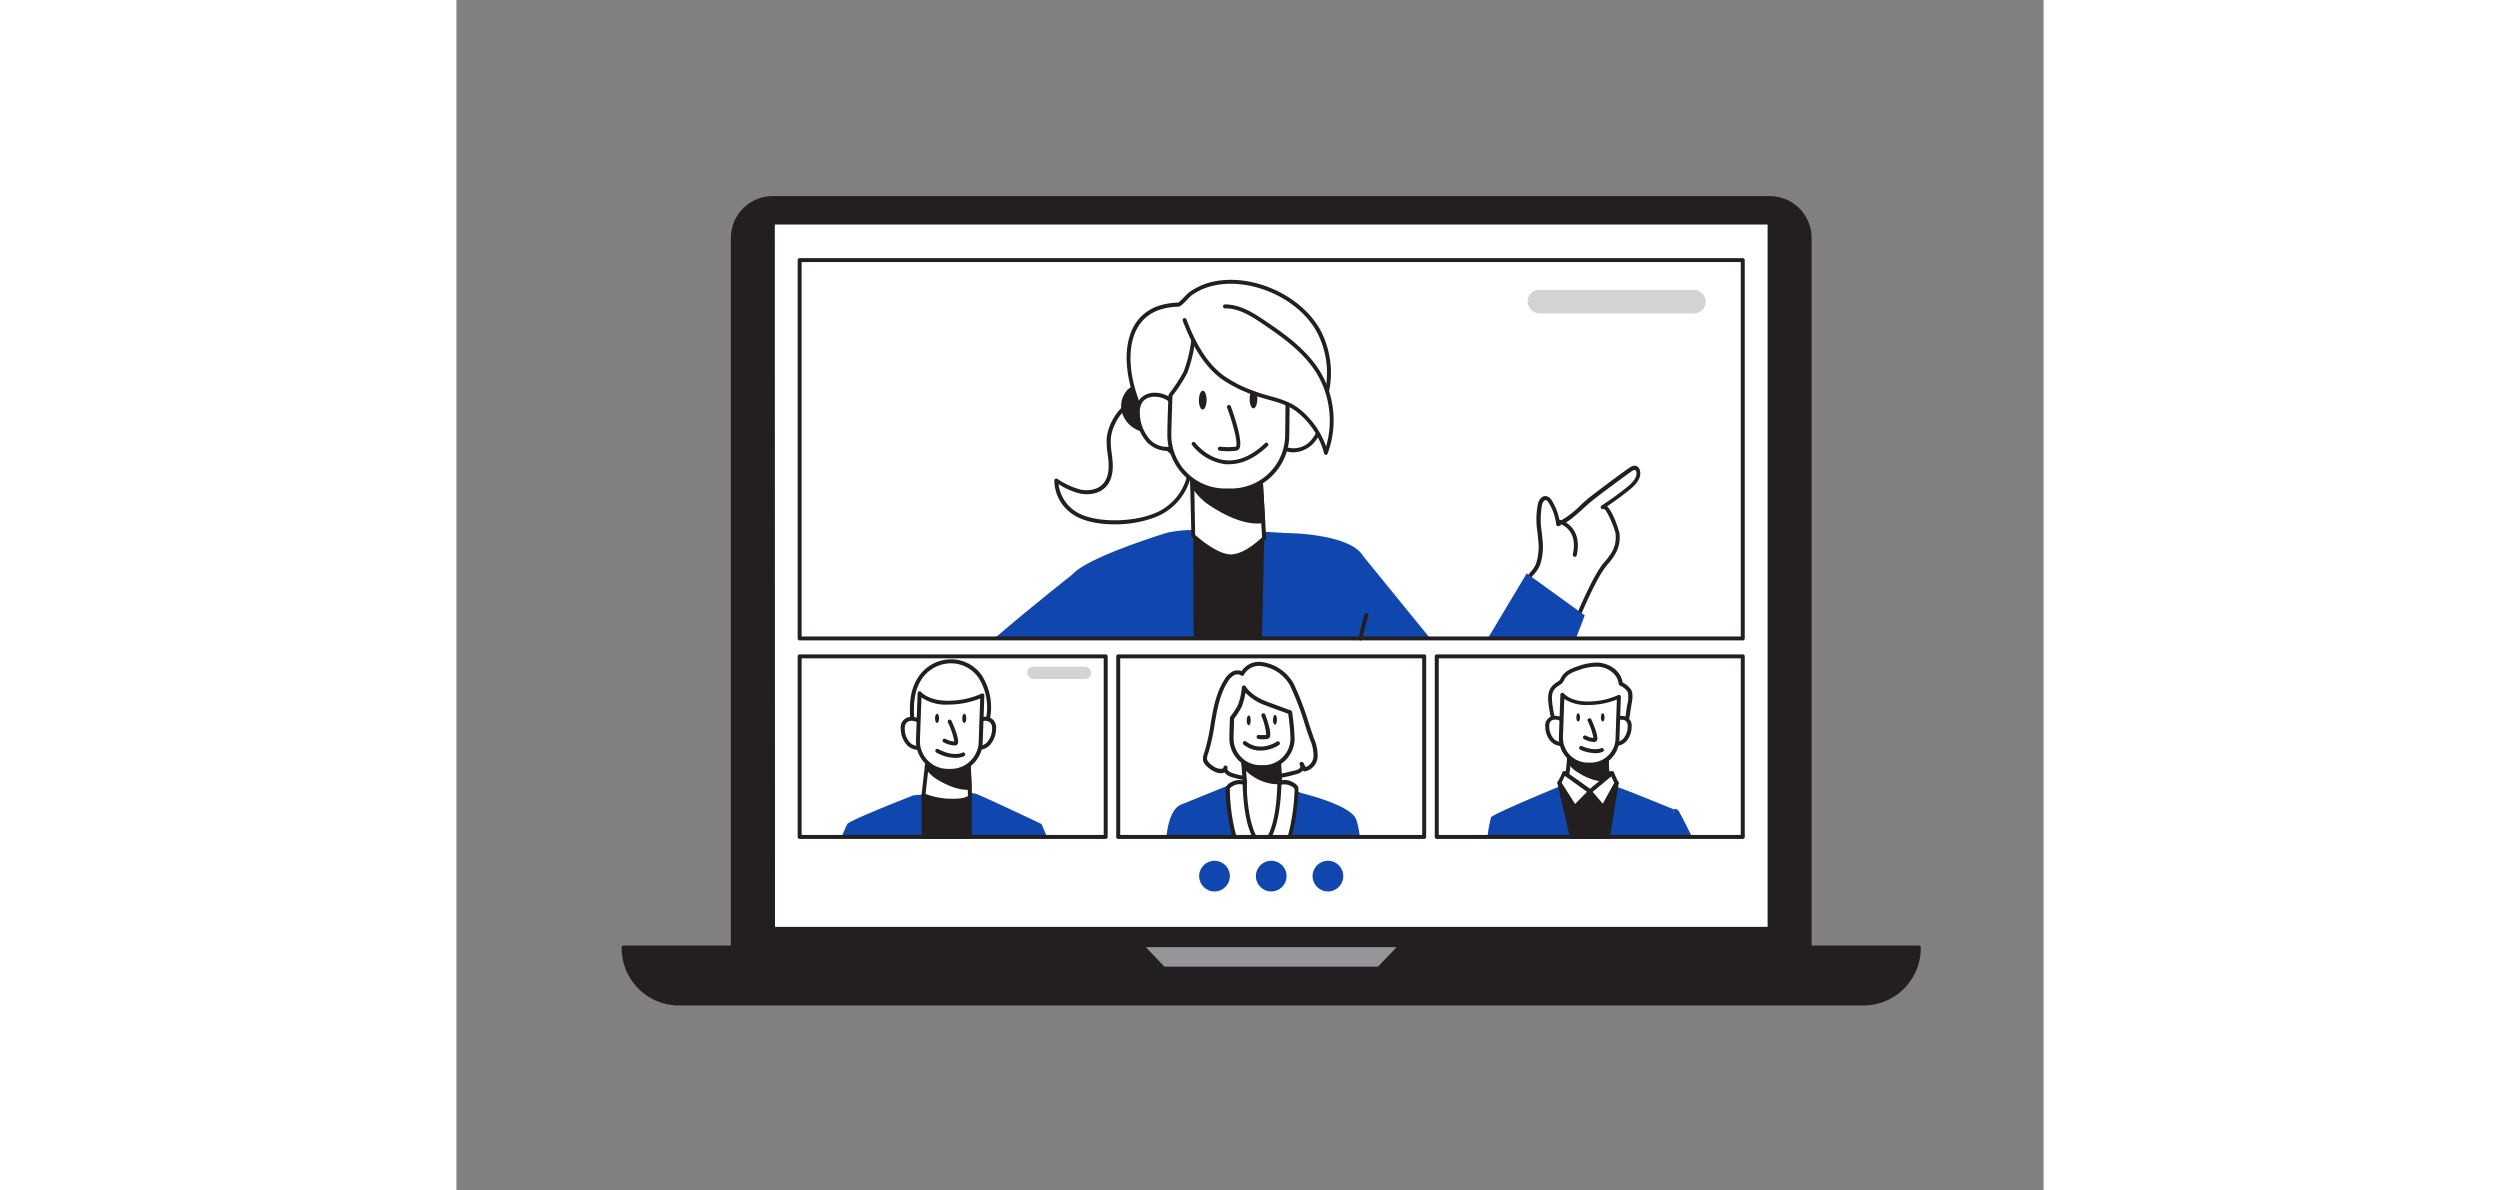 <?xml version="1.0" encoding="UTF-8" standalone="no"?><svg xmlns="http://www.w3.org/2000/svg" class="illustration styles_illustrationTablet__1DWOa" height="459" preserveAspectRatio="xMidYMid meet" viewBox="0 0 400 300" width="964"><rect x="0" y="0" width="400" height="300" fill="#808080" stroke="none"/><g data-name="#567_video_call_flatline" id="_567_video_call_flatline"><path d="M42.09,238.71H368.61a0,0,0,0,1,0,0V239a14,14,0,0,1-14,14H56.09a14,14,0,0,1-14-14v-.26a0,0,0,0,1,0,0Z" fill="#231f20"/><path d="M354.6,253.41H56.09A14.46,14.46,0,0,1,41.64,239v-.26a.45.45,0,0,1,.45-.44H368.6a.45.45,0,0,1,.45.44V239A14.46,14.46,0,0,1,354.6,253.41ZM42.53,239.15a13.57,13.57,0,0,0,13.56,13.38H354.6a13.57,13.57,0,0,0,13.56-13.38Z" fill="#231f20"/><path d="M79.7,49.86H331A10.11,10.11,0,0,1,341.09,60V238.71a0,0,0,0,1,0,0H69.6a0,0,0,0,1,0,0V60A10.11,10.11,0,0,1,79.7,49.86Z" fill="#231f20"/><path d="M341.09,239.15H69.6a.43.43,0,0,1-.44-.44V60A10.56,10.56,0,0,1,79.7,49.42H331A10.56,10.56,0,0,1,341.54,60V238.71A.44.44,0,0,1,341.09,239.15Zm-271-.88H340.65V60A9.68,9.68,0,0,0,331,50.3H79.7A9.68,9.68,0,0,0,70,60Z" fill="#231f20"/><rect fill="#fff" height="178" width="251.21" x="79.74" y="56.09"/><path d="M331,234.59H79.74a.5.5,0,0,1-.5-.5v-178a.5.5,0,0,1,.5-.5H331a.5.5,0,0,1,.5.5v178A.5.5,0,0,1,331,234.59Zm-250.71-1H330.45v-177H80.24Z" fill="#231f20"/><polygon fill="#1047ae" points="99.57 210.93 97.06 210.93 98.44 207.72 99.57 210.93"/><polygon fill="#1047ae" points="148.85 210.93 146.34 210.93 147.47 207.72 147.48 207.74 148.85 210.93"/><path d="M147.48,207.72v0l-.62,3.19H99a10.91,10.91,0,0,1-.52-3.21c.61-1,16.73-7.27,16.73-7.27l.93-.07,1.65-.1c3.28-.21,8.87-.5,11.68-.38a6,6,0,0,1,1.54.2,5.5,5.5,0,0,1,.75.31c3.42,1.45,15.27,7.08,15.75,7.31Z" fill="#1047ae"/><rect fill="#231f20" height="10.54" width="11.65" x="117.73" y="200.38"/><path d="M129.38,211.43H117.73a.5.5,0,0,1-.5-.5V200.38a.5.5,0,0,1,.5-.5h11.65a.51.51,0,0,1,.5.5v10.55A.51.51,0,0,1,129.38,211.43Zm-11.15-1h10.65v-9.55H118.23Z" fill="#231f20"/><path d="M133.37,183.27c.12-.33.23-.68.32-1,1.79-6.59-.85-15.07-8.62-15.6a9.42,9.42,0,0,0-8.68,5c-2.23,3.88-1.61,8.84-1.2,13.12a1.42,1.42,0,0,0,.24.79c.45.52,1.31.18,1.89.17.83,0,1.69.12,2.52.17,1.44.07,2.88.12,4.32.1a41.77,41.77,0,0,0,6.23-.19c.88-.14,1.49-.14,2.07-.85A5.82,5.82,0,0,0,133.37,183.27Z" fill="#fff"/><path d="M127.26,186.49H126c-.6,0-1.21,0-1.81,0-1.28,0-2.67,0-4.36-.1l-1-.08c-.5,0-1-.09-1.51-.09a4,4,0,0,0-.44.05,1.54,1.54,0,0,1-2.19-1.46l-.06-.59c-.41-4.21-.88-9,1.33-12.83a9.89,9.89,0,0,1,9.14-5.22,9.46,9.46,0,0,1,7.29,4,15,15,0,0,1,1.78,12.2,8.3,8.3,0,0,1-.34,1.07,6,6,0,0,1-1,1.8,2.82,2.82,0,0,1-2.06,1l-.31.05A20.44,20.44,0,0,1,127.26,186.49Zm-2.54-1,1.28,0a24.8,24.8,0,0,0,4.31-.19l.32,0a1.88,1.88,0,0,0,1.44-.62,5.55,5.55,0,0,0,.83-1.52h0c.12-.32.22-.66.31-1a14,14,0,0,0-1.64-11.36,8.45,8.45,0,0,0-6.53-3.61,8.87,8.87,0,0,0-8.22,4.72c-2,3.57-1.59,8.17-1.19,12.23l.06.59a1.17,1.17,0,0,0,.12.52c.14.16.47.12.93,0a4.1,4.1,0,0,1,.57-.06c.53,0,1.08.05,1.61.09l.94.08c1.67.08,3,.12,4.3.1Z" fill="#231f20"/><path d="M118.15,184.07c-.41-3.28-5.8-4.27-5.66-.42a5.65,5.65,0,0,0,1.32,3.66,3.34,3.34,0,0,0,3.6,1" fill="#fff"/><path d="M116.38,189a4,4,0,0,1-2.94-1.33,6.17,6.17,0,0,1-1.45-4,2.62,2.62,0,0,1,2.46-3,4,4,0,0,1,4.2,3.34.52.52,0,0,1-.44.56.5.5,0,0,1-.56-.44,3,3,0,0,0-3.12-2.46c-.6.05-1.6.37-1.54,2a5.21,5.21,0,0,0,1.19,3.34,2.86,2.86,0,0,0,3,.85.5.5,0,0,1,.38.92A3.19,3.19,0,0,1,116.38,189Z" fill="#231f20"/><path d="M129.88,184.07c.41-3.28,5.79-4.27,5.66-.42a5.65,5.65,0,0,1-1.32,3.66,3.34,3.34,0,0,1-3.6,1" fill="#fff"/><path d="M131.65,189a3.19,3.19,0,0,1-1.22-.23.49.49,0,0,1-.27-.65.49.49,0,0,1,.65-.27,2.87,2.87,0,0,0,3-.85,5.21,5.21,0,0,0,1.19-3.34c.06-1.6-.94-1.92-1.54-2a3,3,0,0,0-3.12,2.46.5.5,0,0,1-.56.44.51.51,0,0,1-.44-.56,4,4,0,0,1,4.2-3.34,2.62,2.62,0,0,1,2.46,3,6.17,6.17,0,0,1-1.45,4A4,4,0,0,1,131.65,189Z" fill="#231f20"/><path d="M117.73,200.38a17.42,17.42,0,0,0,6.76,1.42c4.27.15,5-1,5-1l-.11-2.29-.23-5.31-.23-5-9.75-.33-.46,4-.15,1.31Z" fill="#fff"/><path d="M125.23,202.31h-.75a17.94,17.94,0,0,1-7-1.47.5.5,0,0,1-.26-.5l1.42-12.5a.51.51,0,0,1,.52-.45l9.75.34a.5.5,0,0,1,.48.48l.57,12.57a.54.54,0,0,1-.08.28C129.77,201.27,128.92,202.31,125.23,202.31Zm-7-2.23a18.33,18.33,0,0,0,6.24,1.22c3.07.11,4.15-.48,4.46-.71l-.53-11.88-8.84-.31Z" fill="#231f20"/><path d="M118.55,193.23a8.56,8.56,0,0,0,3.11,2.92c2.06,1.24,5.15,2.66,7.71,2.35l-.23-5.31a23.78,23.78,0,0,1-5.63-.16,15.92,15.92,0,0,1-4.81-1.11Z" fill="#231f20"/><path d="M128.65,199.05c-2.71,0-5.65-1.51-7.25-2.47a9,9,0,0,1-3.28-3.1.45.45,0,0,1-.07-.3l.15-1.31a.5.5,0,0,1,.7-.4,16.13,16.13,0,0,0,4.67,1.07,22.84,22.84,0,0,0,5.52.15.51.51,0,0,1,.55.48l.23,5.31a.49.49,0,0,1-.44.52A6.66,6.66,0,0,1,128.65,199.05Zm-9.58-5.93a8.22,8.22,0,0,0,2.85,2.61c1.24.74,4.29,2.4,6.93,2.31l-.19-4.3a25.2,25.2,0,0,1-5.21-.21,19.18,19.18,0,0,1-4.33-.89Z" fill="#231f20"/><path d="M132.55,175.23l-.41,11.83a6.87,6.87,0,0,1-.2,1.51,7.49,7.49,0,0,1-7.53,5.71l-.87,0a7.47,7.47,0,0,1-7-5.61,7.79,7.79,0,0,1-.23-2.12l.41-11.83s1.85,2.43,7.15,2.38A20.35,20.35,0,0,0,132.55,175.23Z" fill="#fff"/><path d="M124.67,194.78h-.28l-.87,0a8,8,0,0,1-7.7-8.24l.41-11.84a.52.52,0,0,1,.35-.46.51.51,0,0,1,.55.18s1.85,2.21,6.74,2.18a20.29,20.29,0,0,0,8.45-1.77.5.5,0,0,1,.5,0,.51.51,0,0,1,.23.45l-.41,11.83a8.66,8.66,0,0,1-.21,1.6A8,8,0,0,1,124.67,194.78Zm-7.47-19-.38,10.75a6.77,6.77,0,0,0,.22,2,7,7,0,0,0,6.51,5.24l.88,0a7,7,0,0,0,7-5.33,6.64,6.64,0,0,0,.19-1.4l.38-11a22,22,0,0,1-8.14,1.54A10.9,10.9,0,0,1,117.2,175.78Z" fill="#231f20"/><path d="M124.31,181.86s2.46,5.42,1.37,5.52a6.11,6.11,0,0,1-2.63-.71" fill="#fff"/><path d="M125.49,187.89a6.72,6.72,0,0,1-2.67-.78.5.5,0,1,1,.47-.88,5.92,5.92,0,0,0,2.18.66,17.53,17.53,0,0,0-1.61-4.82.5.5,0,0,1,.25-.66.49.49,0,0,1,.66.25c.81,1.78,2.09,4.92,1.55,5.84a.75.75,0,0,1-.59.38Z" fill="#231f20"/><path d="M125.67,191a9.84,9.84,0,0,1-4.74-1.35.5.5,0,0,1,.49-.87c3.69,2,6,1,6.08.9a.5.5,0,0,1,.67.23.51.51,0,0,1-.22.67A5.47,5.47,0,0,1,125.67,191Z" fill="#231f20"/><ellipse cx="121.13" cy="181.04" fill="#231f20" rx="0.51" ry="1.16"/><ellipse cx="127.99" cy="181.04" fill="#231f20" rx="0.51" ry="1.16"/><path d="M306.85,204a.21.21,0,0,1,0,.06l-1.32,6.91H259.85a32.35,32.35,0,0,1,.91-5c.55-.88,16.9-7.62,16.9-7.62l.52,0,.36,0,1-.07s0,0,.06,0c.33,0,.68,0,1.07-.07.85,0,1.82-.1,2.84-.14,1.39-.07,2.86-.12,4.17-.14.93,0,1.77,0,2.45,0l.65,0h0l.29,0a2.93,2.93,0,0,1,.73.12l.14.05.25.1C295,199.13,306.85,204,306.85,204Z" fill="#1047ae"/><polygon fill="#231f20" points="279.18 194.88 291.29 194.92 291.08 199.54 282.52 199.54 278.37 197.55 279.18 194.88"/><path d="M291.08,200h-8.56a.41.41,0,0,1-.21,0l-4.16-2a.51.51,0,0,1-.26-.6l.81-2.67a.49.49,0,0,1,.48-.36h0l12.11,0a.51.51,0,0,1,.36.15.52.52,0,0,1,.14.37l-.21,4.63A.51.51,0,0,1,291.08,200Zm-8.44-1h8l.17-3.62-11.22,0-.58,1.91Z" fill="#231f20"/><path d="M294.44,183.13a19.8,19.8,0,0,0,1.07-4.88c.19-1.15.68-3,.16-4.13a5.58,5.58,0,0,0-2.21-1.83c-.34-2.88-3-4.64-5.76-4.79a13.53,13.53,0,0,0-4.82.85c-1.53.5-3.17,1.15-4,2.54a5,5,0,0,1-.53.89,4.22,4.22,0,0,1-.94.67c-2.14,1.4-1.91,3.31-1.64,5.5s1.09,4.64,1.32,6.93c2.69.16,5.41.39,8.13.35C287.41,185.2,293.29,185.67,294.44,183.13Z" fill="#fff"/><path d="M287.46,185.75h-2.21c-2.22,0-4.46-.11-6.63-.25l-1.53-.1a.52.52,0,0,1-.47-.45,27.53,27.53,0,0,0-.66-3.55,34,34,0,0,1-.65-3.37c-.27-2.16-.55-4.41,1.86-6l.25-.15a2.81,2.81,0,0,0,.59-.43,3.44,3.44,0,0,0,.31-.51c.05-.1.1-.2.16-.3.87-1.51,2.55-2.22,4.24-2.76a13.69,13.69,0,0,1,5-.88c2.73.15,5.69,1.9,6.2,5a5.57,5.57,0,0,1,2.2,1.94c.5,1.07.22,2.58,0,3.79,0,.22-.08.43-.11.63s-.09.58-.14.88a15.85,15.85,0,0,1-1,4.13h0C293.91,185.51,290.24,185.75,287.46,185.75Zm-2-1h.8c2.39,0,6.82.09,7.68-1.82h0a14.65,14.65,0,0,0,.9-3.85c.05-.31.09-.61.14-.9s.07-.42.11-.65a6.33,6.33,0,0,0,.09-3.19,5,5,0,0,0-2-1.6.52.52,0,0,1-.26-.38c-.32-2.68-2.9-4.22-5.29-4.35a12.78,12.78,0,0,0-4.64.83c-1.5.48-3,1.09-3.69,2.31,0,.09-.09.17-.13.26a3,3,0,0,1-.46.71,3.07,3.07,0,0,1-.81.62l-.22.14c-1.89,1.23-1.68,2.9-1.42,5a32.93,32.93,0,0,0,.64,3.26c.24,1.07.49,2.16.63,3.26l1.12.07c2.15.14,4.37.28,6.55.25Z" fill="#231f20"/><path d="M280,183.53c-.37-3-5.22-3.85-5.1-.38a5.1,5.1,0,0,0,1.19,3.3,3,3,0,0,0,3.24.87" fill="#fff"/><path d="M278.42,188a3.67,3.67,0,0,1-2.68-1.22,5.59,5.59,0,0,1-1.32-3.61,2.4,2.4,0,0,1,2.26-2.75,3.63,3.63,0,0,1,3.83,3,.49.49,0,0,1-.43.56.5.5,0,0,1-.56-.43,2.64,2.64,0,0,0-2.76-2.18c-.52,0-1.39.32-1.34,1.72a4.68,4.68,0,0,0,1.05,3,2.54,2.54,0,0,0,2.69.75.5.5,0,0,1,.38.93A3,3,0,0,1,278.42,188Z" fill="#231f20"/><path d="M290.58,183.53c.37-3,5.22-3.85,5.1-.38a5.1,5.1,0,0,1-1.19,3.3,3,3,0,0,1-3.24.87" fill="#fff"/><path d="M292.18,188a3,3,0,0,1-1.12-.21.5.5,0,0,1,.38-.93,2.54,2.54,0,0,0,2.69-.75,4.68,4.68,0,0,0,1.05-3c.05-1.4-.82-1.68-1.34-1.72a2.64,2.64,0,0,0-2.76,2.18.5.5,0,0,1-.56.43.49.49,0,0,1-.43-.56,3.63,3.63,0,0,1,3.83-3,2.4,2.4,0,0,1,2.26,2.75,5.54,5.54,0,0,1-1.32,3.61A3.67,3.67,0,0,1,292.18,188Z" fill="#231f20"/><path d="M279.64,198.22a15.77,15.77,0,0,0,6.09,1.28c3.84.13,4.49-.91,4.49-.91l-.09-2.06-.21-4.79-.21-4.47-8.78-.31-.42,3.64-.13,1.18Z" fill="#fff"/><path d="M286.38,200h-.67a16.09,16.09,0,0,1-6.3-1.34.48.48,0,0,1-.26-.5l1.28-11.26a.55.55,0,0,1,.52-.44l8.78.31a.49.49,0,0,1,.48.47l.51,11.32a.59.59,0,0,1-.07.29C290.52,199.05,289.75,200,286.38,200Zm-6.2-2.1a16.44,16.44,0,0,0,5.57,1.09c2.68.09,3.67-.41,4-.62l-.47-10.63-7.87-.27Z" fill="#231f20"/><path d="M280.38,191.78a7.87,7.87,0,0,0,2.8,2.63c1.85,1.11,4.64,2.39,6.95,2.12l-.21-4.79a21.68,21.68,0,0,1-5.07-.14,14.45,14.45,0,0,1-4.34-1Z" fill="#231f20"/><path d="M289.48,197.06a14.14,14.14,0,0,1-6.56-2.22,8.18,8.18,0,0,1-3-2.81.48.48,0,0,1-.07-.31l.13-1.18a.51.51,0,0,1,.25-.38.53.53,0,0,1,.46,0,13.84,13.84,0,0,0,4.19,1,20.66,20.66,0,0,0,4.95.14.51.51,0,0,1,.38.12.5.5,0,0,1,.18.36l.21,4.78a.5.5,0,0,1-.44.52A5.63,5.63,0,0,1,289.48,197.06Zm-8.58-5.39a7.32,7.32,0,0,0,2.54,2.31c1.11.67,3.81,2.12,6.17,2.08l-.17-3.78a23.12,23.12,0,0,1-4.65-.19,17.4,17.4,0,0,1-3.86-.78Z" fill="#231f20"/><path d="M293,175.56l-.37,10.66a6.56,6.56,0,0,1-.18,1.35,6.75,6.75,0,0,1-6.78,5.15l-.79,0a6.75,6.75,0,0,1-6.5-7l.37-10.65s1.67,2.19,6.44,2.14A18.42,18.42,0,0,0,293,175.56Z" fill="#fff"/><path d="M285.89,193.22h-.25l-.79,0a7.23,7.23,0,0,1-7-7.48l.37-10.66a.5.5,0,0,1,.9-.29s1.58,2,5.9,2h.13a18.3,18.3,0,0,0,7.59-1.59.5.5,0,0,1,.5,0,.51.51,0,0,1,.23.45l-.37,10.66a7.18,7.18,0,0,1-7.23,7Zm-6.68-17.07-.34,9.59a6.42,6.42,0,0,0,.19,1.76,6.28,6.28,0,0,0,5.83,4.69l.79,0a6.22,6.22,0,0,0,6.27-4.76,6,6,0,0,0,.17-1.26l.34-9.86a19.85,19.85,0,0,1-7.28,1.37A10.27,10.27,0,0,1,279.21,176.15Z" fill="#231f20"/><path d="M285.57,181.54s2.21,4.88,1.23,5a5.57,5.57,0,0,1-2.36-.64" fill="#fff"/><path d="M286.63,187a6.38,6.38,0,0,1-2.43-.7.5.5,0,0,1,.47-.89,5.26,5.26,0,0,0,1.89.59,16.75,16.75,0,0,0-1.44-4.27.49.49,0,0,1,.24-.66.51.51,0,0,1,.67.25c.73,1.62,1.89,4.46,1.39,5.31a.72.72,0,0,1-.57.36Z" fill="#231f20"/><path d="M287,189.82a9.66,9.66,0,0,1-3.74-.86.5.5,0,0,1-.26-.66.48.48,0,0,1,.65-.26c3.13,1.34,4.8.54,4.81.53a.5.5,0,0,1,.67.22.49.49,0,0,1-.21.67A4.37,4.37,0,0,1,287,189.82Z" fill="#231f20"/><ellipse cx="282.71" cy="180.8" fill="#231f20" rx="0.46" ry="1.04"/><ellipse cx="288.89" cy="180.8" fill="#231f20" rx="0.46" ry="1.04"/><path d="M292.4,197.29l-.13.81-2,12.83h-9.13l-2.91-12.69-.22-1,.45.13,1.28.37,1,.28,5,1.42s0,0,0,0h0l4.46-1.48.64-.21h0l.31-.11Z" fill="#231f20"/><path d="M290.22,211.43h-9.13a.49.49,0,0,1-.49-.39l-3.13-13.64a.51.51,0,0,1,.14-.47.49.49,0,0,1,.49-.12l7.62,2.17,5-1.65.07,0,1.5-.5a.51.51,0,0,1,.65.56l-.14.81L290.71,211A.5.5,0,0,1,290.22,211.43Zm-8.74-1h8.31l2-12.41-.76.26-.09,0-5,1.67a.44.44,0,0,1-.32,0h0l-6.92-2Z" fill="#231f20"/><path d="M291.29,194.92c-.17,0-5.61,4.58-5.61,4.58l3.36,3.92,3.37-6.14Z" fill="#fff"/><path d="M289,203.92a.49.49,0,0,1-.37-.18l-3.37-3.92a.48.48,0,0,1-.12-.36.52.52,0,0,1,.18-.35c5.58-4.69,5.7-4.69,5.93-4.69a.49.49,0,0,1,.45.29l1.12,2.36a.53.53,0,0,1,0,.46l-3.37,6.13a.52.52,0,0,1-.38.26Zm-2.65-4.37,2.56,3,2.9-5.27-.76-1.6C290.17,196.4,288,198.21,286.39,199.55Z" fill="#231f20"/><path d="M279.18,194.88c.18,0,6.55,4.62,6.55,4.62l-3.89,3.92L278,197.28Z" fill="#fff"/><path d="M281.84,203.92h0a.54.54,0,0,1-.37-.23l-3.89-6.14a.5.5,0,0,1,0-.49l1.22-2.41a.52.52,0,0,1,.45-.27c.2,0,.34,0,6.85,4.71a.51.51,0,0,1,.06.76l-3.89,3.92A.49.49,0,0,1,281.84,203.92Zm-3.31-6.66,3.4,5.36,3-3.06c-1.94-1.4-4.58-3.29-5.59-4Z" fill="#231f20"/><path d="M311.4,210.93H305c1-3.55,1.76-6.47,1.88-6.91a.21.21,0,0,0,0-.06s.57-.48,1.31.67C308.35,204.93,309.68,207.39,311.4,210.93Z" fill="#1047ae"/><path d="M227.69,210.93H178.92c.46-4,1.56-7.56,4.12-8.31,0,0,10.4-4.23,12.32-5h0l.15-.05a13.07,13.07,0,0,1,3.12-.15h0c3.36.05,8.19.38,8.71.42h0l.17.06c.53.17,2.18.71,4.12,1.45.46.16.93.35,1.42.55,0,0,2.73.65,5.77,1.72s6.38,2.56,7.57,4.22C226.92,206.48,227.34,208.34,227.69,210.93Z" fill="#1047ae"/><path d="M190.27,193.43a3.8,3.8,0,0,1-1.59-1.84,3.56,3.56,0,0,1,.29-1.75c2-6,1.6-12.85,5-18.2a5.06,5.06,0,0,1,1.72-1.81,2.24,2.24,0,0,1,2.38,0c3-5.09,10.37-1.46,12.46,2.64,2.21,4.34,3.51,9.32,5.15,13.9a9.93,9.93,0,0,1,.86,4.39,3.4,3.4,0,0,1-2.73,3.15l-.79-1.38a1.08,1.08,0,0,1-.13,1.47,3.23,3.23,0,0,1-1.48.67c-5.29,1.34-11,2.4-16.12.58-.79-.28-1.72-1-1.4-1.76C193.4,194.92,191.62,194.38,190.27,193.43Z" fill="#fff"/><path d="M201.33,196.75a18.56,18.56,0,0,1-6.23-1,3.3,3.3,0,0,1-1.54-1.09l-.27.12c-1.25.41-2.85-.61-3.31-.93h0c-.38-.27-1.63-1.21-1.81-2.17a3.75,3.75,0,0,1,.29-1.93,48.39,48.39,0,0,0,1.6-7.2c.65-3.85,1.33-7.83,3.46-11.2a5.62,5.62,0,0,1,1.89-2,2.86,2.86,0,0,1,2.47-.21,5.29,5.29,0,0,1,4.71-2.33,10.83,10.83,0,0,1,8.38,5.42,69.88,69.88,0,0,1,3.78,9.8c.46,1.41.91,2.8,1.4,4.16a10.42,10.42,0,0,1,.89,4.62,4,4,0,0,1-3.2,3.61.5.5,0,0,1-.47-.22l-.14.15a3.58,3.58,0,0,1-1.71.81A42.09,42.09,0,0,1,201.33,196.75Zm-7-3a.37.37,0,0,0,0,.23,2,2,0,0,0,1.09.8c4.94,1.75,10.53.75,15.83-.59a2.6,2.6,0,0,0,1.23-.54.76.76,0,0,0,.22-.5.13.13,0,0,0,0-.06l-.16-.29a.51.51,0,0,1,.13-.66.5.5,0,0,1,.67,0,1.09,1.09,0,0,1,.33.53l.38.65a3.08,3.08,0,0,0,1.95-2.63,9.62,9.62,0,0,0-.83-4.16c-.49-1.37-1-2.77-1.41-4.18a68.43,68.43,0,0,0-3.72-9.66,9.68,9.68,0,0,0-7.49-4.86,4.31,4.31,0,0,0-4.07,2.24.45.45,0,0,1-.34.24.51.51,0,0,1-.41-.09,1.73,1.73,0,0,0-1.82,0,4.64,4.64,0,0,0-1.53,1.63c-2,3.2-2.65,6.9-3.31,10.82a48.36,48.36,0,0,1-1.62,7.28,3.21,3.21,0,0,0-.27,1.49,3.44,3.44,0,0,0,1.38,1.51h0a3.29,3.29,0,0,0,2.39.8.61.61,0,0,0,.39-.39,1,1,0,0,1,0-.1.51.51,0,0,1,.66-.29.53.53,0,0,1,.31.65Z" fill="#231f20"/><path d="M207,210.93h-6.87c-1.93-4.07-1.5-12.4-1.43-13.48a.75.75,0,0,0,0-.11l-.1-1.29-.26-3.56,0-.52.06-.75.32-3.93,8.26.08.29,4.82v.3l.19,3.1.1,1.69v.06l0,.59.09,1.64S209.92,207,207,210.93Z" fill="#fff"/><path d="M207,211.44h-6.87a.52.52,0,0,1-.47-.29c-2-4.23-1.53-12.77-1.47-13.73l-.36-4.89.09-1.35.32-3.94a.51.51,0,0,1,.52-.47l8.27.09a.51.51,0,0,1,.51.48l.29,4.82v.11l.41,7.21c.23.78,2.16,7.82-.83,11.76A.51.51,0,0,1,207,211.44Zm-6.54-1h6.28c2.56-3.72.52-10.62.5-10.7a.25.25,0,0,1,0-.12l-.42-7.29s0-.1,0-.11l-.25-4.31-7.31-.07-.37,4.72.37,4.77a1.36,1.36,0,0,1,0,.24C199.11,198.4,198.68,206.32,200.41,210.41Z" fill="#231f20"/><path d="M198.29,192.49a7.74,7.74,0,0,0,2.69,2.76c1.76,1.15,4.26,2.17,6.42,1.82l-.14-4.88a17.72,17.72,0,0,1-4.77,0,12.28,12.28,0,0,1-4.1-1Z" fill="#231f20"/><path d="M206.48,197.64a11.49,11.49,0,0,1-5.77-2,8.16,8.16,0,0,1-2.86-2.95.49.49,0,0,1,0-.27l.09-1.27a.54.54,0,0,1,.25-.4.52.52,0,0,1,.47,0,11.76,11.76,0,0,0,3.94.91,17.06,17.06,0,0,0,4.63,0,.5.5,0,0,1,.39.11.47.47,0,0,1,.18.37l.15,4.87a.5.5,0,0,1-.42.51A5.62,5.62,0,0,1,206.48,197.64Zm-7.68-5.26a7.24,7.24,0,0,0,2.45,2.45,9.69,9.69,0,0,0,5.64,1.8l-.12-3.87a18.94,18.94,0,0,1-4.34-.09,15,15,0,0,1-3.6-.72Z" fill="#231f20"/><path d="M202.5,193.35h.85a7.25,7.25,0,0,0,7.34-7.18,56.85,56.85,0,0,0-.63-6.67s-3.35-1.2-6-2.19c-4.42-1.67-5.61-4.06-5.61-4.06a17.94,17.94,0,0,1-1,4.64,20.52,20.52,0,0,1-2,3s-.13,3.58-.15,5.08A7.27,7.27,0,0,0,202.5,193.35Z" fill="#fff"/><path d="M203.43,193.88h-.94A7.79,7.79,0,0,1,194.8,186c0-1.5.14-5.09.14-5.09a.64.64,0,0,1,.11-.3,19.12,19.12,0,0,0,1.91-2.92,17.49,17.49,0,0,0,1-4.47.53.53,0,0,1,.42-.47.52.52,0,0,1,.56.28s1.19,2.24,5.33,3.8c2.63,1,6,2.2,6,2.2a.51.51,0,0,1,.34.41,57.8,57.8,0,0,1,.64,6.74A7.8,7.8,0,0,1,203.43,193.88ZM196,181.11c0,.72-.13,3.6-.14,4.9a6.75,6.75,0,0,0,6.67,6.83h.93a6.76,6.76,0,0,0,6.74-6.68,52.7,52.7,0,0,0-.58-6.27c-.87-.32-3.53-1.28-5.7-2.1a12.94,12.94,0,0,1-5.07-3.21,16.91,16.91,0,0,1-.92,3.52A19.39,19.39,0,0,1,196,181.11Z" fill="#231f20"/><path d="M203.39,186.32a8.77,8.77,0,0,1-1.27-.08.51.51,0,0,1-.44-.58.52.52,0,0,1,.58-.44,9.6,9.6,0,0,0,1.83,0,15.47,15.47,0,0,0-1.2-4.76.52.52,0,0,1,.31-.67.52.52,0,0,1,.66.31c.52,1.41,1.68,4.78,1.08,5.75a.77.77,0,0,1-.59.38A8,8,0,0,1,203.39,186.32Z" fill="#231f20"/><ellipse cx="199.68" cy="181.56" fill="#231f20" rx="1.23" ry="0.5" transform="translate(15.93 379.23) rotate(-89.37)"/><ellipse cx="206.3" cy="181.41" fill="#231f20" rx="1.23" ry="0.5" transform="translate(22.63 385.69) rotate(-89.37)"/><path d="M211.71,199.38A50.85,50.85,0,0,1,210,210.93h-5.1c1.08-2,2.27-5.88,2.49-13.06,0-.17,0-.35,0-.53a.58.58,0,0,1,.17-.06c1.57-.69,3.9.52,4.12,1.36A3.25,3.25,0,0,1,211.71,199.38Z" fill="#fff"/><path d="M210,211.44h-5.1a.51.51,0,0,1-.44-.25.5.5,0,0,1,0-.5c1-1.87,2.2-5.61,2.43-12.83,0-.18,0-.35,0-.52a.51.51,0,0,1,.25-.44.85.85,0,0,1,.26-.11,4.1,4.1,0,0,1,3.27.27c.39.19,1.33.71,1.52,1.44a4.38,4.38,0,0,1,0,.89,51.48,51.48,0,0,1-1.76,11.69A.51.51,0,0,1,210,211.44Zm-4.27-1h3.88a50.87,50.87,0,0,0,1.61-11h0a3.38,3.38,0,0,0,0-.61,2.06,2.06,0,0,0-1-.76,3.23,3.23,0,0,0-2.31-.29,1.48,1.48,0,0,0,0,.21C207.68,204.46,206.66,208.26,205.71,210.41Z" fill="#231f20"/><path d="M201.18,210.93h-5.09a46.93,46.93,0,0,1-1.71-12.29,2,2,0,0,1,1-1h0a3.61,3.61,0,0,1,3.28-.31v.11C198.86,204.9,200.09,208.86,201.18,210.93Z" fill="#fff"/><path d="M201.18,211.44h-5.09a.53.53,0,0,1-.5-.36c-1.42-4.72-1.93-11.74-1.7-12.58a2.49,2.49,0,0,1,1.21-1.28h0l0,0a4.13,4.13,0,0,1,3.76-.31.51.51,0,0,1,.28.45v.11c.2,7.47,1.45,11.32,2.46,13.24a.52.52,0,0,1-.46.75Zm-4.71-1h3.89c-1-2.18-2-6-2.21-12.72a3.34,3.34,0,0,0-2.51.41l0,0c-.53.31-.7.57-.72.64A47.56,47.56,0,0,0,196.47,210.41Z" fill="#231f20"/><path d="M202.67,189.17a6.85,6.85,0,0,1-4.27-1.48.51.51,0,1,1,.62-.82c3.63,2.78,7.5.19,7.66.08a.52.52,0,1,1,.59.85A9,9,0,0,1,202.67,189.17Z" fill="#231f20"/><path d="M269.94,146.06c.76-1.42,2-2.28,2.59-3.8a14.22,14.22,0,0,0,.6-6.35c-.25-2.95-.81-5.95-.1-8.81.19-.76.68-1.64,1.45-1.58.53,0,.91.53,1.19,1a13.6,13.6,0,0,1,1.92,5.59c3-1.06,6-4.53,8.5-6.5q4.76-3.68,9.64-7.17c.5-.36,1.2-.71,1.67-.33a1,1,0,0,1,.31.52c.55,1.66-.91,3.26-2.26,4.37a76.62,76.62,0,0,1-6.65,4.83c1.41-.91,3.73,6,3.81,6.78.31,3.26-1.05,5.24-3.08,7.57-3,3.45-8,16-8,16,.22-.55-5.22-5.47-5.71-6Z" fill="#fff"/><path d="M281.51,158.69a.39.39,0,0,1-.18,0,.5.5,0,0,1-.32-.46,49,49,0,0,0-4.7-4.81c-.44-.42-.77-.73-.87-.84l-5.86-6.14a.5.5,0,0,1-.08-.58,10.06,10.06,0,0,1,1.25-1.74,7.63,7.63,0,0,0,1.32-2,14,14,0,0,0,.56-6.13c-.05-.58-.11-1.16-.17-1.74a20.66,20.66,0,0,1,.09-7.23c.25-1,.89-2.06,2-2a2.19,2.19,0,0,1,1.58,1.21,14.13,14.13,0,0,1,1.9,5.14,22.79,22.79,0,0,0,5.24-4c.88-.82,1.72-1.58,2.54-2.21,3.14-2.43,6.39-4.85,9.66-7.19,1.17-.84,1.88-.63,2.28-.3a1.61,1.61,0,0,1,.47.74c.5,1.54-.31,3.19-2.43,4.92-1.85,1.51-3.79,2.94-5.79,4.27,1.54,1.42,3.08,6.31,3.13,6.9.34,3.56-1.24,5.71-3.2,8C287,145.86,282,158.25,282,158.37h0A.51.51,0,0,1,281.51,158.69Zm-.48-.46h0ZM270.56,146l5.6,5.87c.1.11.41.4.84.8a59.68,59.68,0,0,1,4.42,4.43c1.23-3,5.16-12.3,7.73-15.25,1.86-2.13,3.26-4,3-7.19-.13-1.34-2.28-6.38-3-6.41h0a.5.5,0,0,1-.69-.15.49.49,0,0,1,.15-.69h0a74.06,74.06,0,0,0,6.6-4.8c1.76-1.44,2.47-2.72,2.11-3.83a.61.61,0,0,0-.16-.28c-.16-.14-.57,0-1.06.34-3.25,2.33-6.49,4.74-9.63,7.17-.78.6-1.61,1.36-2.48,2.16-2,1.79-4,3.65-6.15,4.41a.5.5,0,0,1-.67-.42,13.13,13.13,0,0,0-1.85-5.38c-.29-.48-.55-.72-.8-.74-.41,0-.77.6-.92,1.2a20.1,20.1,0,0,0-.07,6.88c.06.59.13,1.18.17,1.77a14.84,14.84,0,0,1-.62,6.58,8.59,8.59,0,0,1-1.48,2.26A11.44,11.44,0,0,0,270.56,146Z" fill="#231f20"/><path d="M177.73,160.9c4.39-14.39,8-25.87,8-25.87h0c.3.1,5.37,1.76,13.3.42a39.22,39.22,0,0,0,4.45-1l.23-.06s2.48,11.75,5.51,26.51Z" fill="#231f20"/><path d="M245.41,160.9H203c.36-14.11.57-25.3.57-25.3l-4.51-.14L185.72,135s0,9.57.06,25.87H157.53c-2.32-8.08-4.08-14.1-2.12-16.25,3.91-4.32,23.62-10.34,23.62-10.34a28.54,28.54,0,0,1,6.66-.68c5.49-.14,12.81.16,17.77.42,3.29.16,5.54.32,5.54.32s16.15,0,19.55,5.84Z" fill="#1047ae"/><path d="M284.36,155.09s-.83,2.27-2.22,5.81H259.93l9.81-16.39.82.6,12.62,9.12Z" fill="#1047ae"/><path d="M164.42,110.69a49.34,49.34,0,0,0,.47,5.92,7.65,7.65,0,0,1-1.46,5.6,6.52,6.52,0,0,1-6.16,1.68,19,19,0,0,1-6-2.77,9.82,9.82,0,0,0,4.73,8.31c4.9,3.09,14.47,2.64,19.7.6a14.25,14.25,0,0,0,8.66-8.89c1.17-4,.15-8.29-1.47-12.11-1.79-4.24-5.2-8.13-10.19-8.07C168.21,101,164.63,106.73,164.42,110.69Z" fill="#fff"/><path d="M165.9,132.15c-3.86,0-7.67-.7-10.21-2.3a10.34,10.34,0,0,1-5-8.75.47.47,0,0,1,.26-.42.5.5,0,0,1,.5,0,18.91,18.91,0,0,0,5.88,2.71c1.79.36,4.22.15,5.69-1.52,1-1.17,1.48-2.93,1.33-5.24,0-.72-.14-1.45-.23-2.16a22,22,0,0,1-.24-3.82h0c.22-4,3.82-10.15,8.74-10.2,4.53,0,8.38,3,10.65,8.37,2,4.76,2.52,9,1.49,12.46a14.69,14.69,0,0,1-9,9.21A28.74,28.74,0,0,1,165.9,132.15ZM151.75,122a9.57,9.57,0,0,0,4.47,7c4.52,2.85,13.89,2.64,19.26.55a13.65,13.65,0,0,0,8.36-8.56c1-3.27.48-7.24-1.45-11.78-1-2.34-3.9-7.77-9.62-7.77h-.1c-4.21,0-7.55,5.56-7.75,9.25a19.59,19.59,0,0,0,.24,3.64c.09.73.18,1.48.23,2.22.16,2.59-.37,4.6-1.58,6-1.75,2-4.58,2.25-6.64,1.84A17.14,17.14,0,0,1,151.75,122Z" fill="#231f20"/><path d="M171.83,107.91a6.52,6.52,0,0,1-3.56-3.93,5.5,5.5,0,0,1,1-5.14,3.58,3.58,0,0,1,1.34-1,3.71,3.71,0,0,1,1.62-.23,6.15,6.15,0,0,1,5.44,4.25C178.85,105.79,175.94,109.78,171.83,107.91Z" fill="#231f20"/><path d="M173.86,108.88a5.51,5.51,0,0,1-2.24-.51h0a7.06,7.06,0,0,1-3.83-4.25,6,6,0,0,1,1.11-5.61,3.93,3.93,0,0,1,1.52-1.14,4.09,4.09,0,0,1,1.83-.27,6.69,6.69,0,0,1,5.9,4.61,5.92,5.92,0,0,1-1.48,6.12A4.19,4.19,0,0,1,173.86,108.88ZM172,107.46a3.54,3.54,0,0,0,4-.38,4.91,4.91,0,0,0,1.18-5.08,5.63,5.63,0,0,0-5-3.9,3.49,3.49,0,0,0-1.4.19,3.16,3.16,0,0,0-1.15.87,5,5,0,0,0-.9,4.67,6,6,0,0,0,3.28,3.63Z" fill="#231f20"/><path d="M185,74l-.09.06c-.55.39-2.5,2.67-3,2.69-20.33.6-12.16,29-1.87,37,4.1,3.2,11.25,5.9,16.44,4.67,3.84-.92,7.37-4.13,7.52-8.08,4-.32,8.31-.77,11.27-3.47a13.49,13.49,0,0,0,3.56-6.21,22.71,22.71,0,0,0-1.51-17.14c-4.89-9.08-17.89-14.67-27.79-11.78A16.1,16.1,0,0,0,185,74Z" fill="#fff"/><path d="M193.75,119.27a24.94,24.94,0,0,1-14-5.08c-7.09-5.53-13.11-20.33-10-29.72,1.18-3.62,4.26-8,12.19-8.21a17.27,17.27,0,0,0,1.59-1.51,9.18,9.18,0,0,1,1.14-1.08l.09-.07a16.61,16.61,0,0,1,4.68-2.29c10.07-2.94,23.33,2.68,28.37,12a23.15,23.15,0,0,1,1.55,17.52,13.79,13.79,0,0,1-3.7,6.44c-3.09,2.81-7.66,3.28-11.14,3.56-.41,4.19-4.21,7.23-7.88,8.11A12.75,12.75,0,0,1,193.75,119.27Zm1.43-47.75a19.6,19.6,0,0,0-5.48.75,15.51,15.51,0,0,0-4.39,2.15h0l-.08.06a13.05,13.05,0,0,0-1,1c-1.34,1.37-1.83,1.8-2.27,1.81-5.9.17-9.69,2.7-11.27,7.52-3,9,2.86,23.29,9.7,28.62,4,3.12,11,5.78,16,4.58,3.43-.81,7-3.69,7.14-7.61a.51.51,0,0,1,.46-.48c4.22-.34,8.24-.85,11-3.34a12.83,12.83,0,0,0,3.41-6,22.1,22.1,0,0,0-1.47-16.76C213,76.46,203.7,71.52,195.18,71.52ZM185,74h0Z" fill="#231f20"/><path d="M207.69,105.06c1.05-6.11,11.22-7.5,10.64-.29a10.64,10.64,0,0,1-2.78,6.74,6.3,6.3,0,0,1-6.83,1.52" fill="#fff"/><path d="M210.89,114a5.54,5.54,0,0,1-2.38-.51.5.5,0,1,1,.42-.9,5.76,5.76,0,0,0,6.27-1.43,10.18,10.18,0,0,0,2.63-6.42c.2-2.46-.93-4-3.09-4.29a6.07,6.07,0,0,0-6.56,4.71.5.5,0,0,1-1-.17,7,7,0,0,1,7.66-5.53c2.11.26,4.26,1.81,4,5.36a11.2,11.2,0,0,1-2.93,7A7.19,7.19,0,0,1,210.89,114Z" fill="#231f20"/><path d="M182.37,104.78c-.91-6.13-11.06-7.75-10.63-.53a10.61,10.61,0,0,0,2.63,6.8,6.28,6.28,0,0,0,6.8,1.68" fill="#fff"/><path d="M179.11,113.64a7.17,7.17,0,0,1-5.1-2.24,11.19,11.19,0,0,1-2.77-7.12c-.21-3.55,2-5,4.08-5.27a7,7,0,0,1,7.55,5.7.51.51,0,0,1-.42.57.5.5,0,0,1-.57-.42,6.07,6.07,0,0,0-6.45-4.86c-2.17.23-3.34,1.77-3.19,4.22a10.22,10.22,0,0,0,2.49,6.49,5.77,5.77,0,0,0,6.24,1.56.5.5,0,1,1,.4.91A5.64,5.64,0,0,1,179.11,113.64Z" fill="#231f20"/><path d="M185.73,135s5.63,5.27,9.55,5.19,8.27-4.62,8.27-4.62l-.25-4.28-.57-9.95-.55-9.31-16-.17-.61,7.59-.19,2.47Z" fill="#fff"/><path d="M195.18,140.72c-4.06,0-9.56-5.11-9.79-5.33a.48.48,0,0,1-.16-.35L184.92,122l.8-10.11a.5.5,0,0,1,.5-.46h0l16,.17a.5.5,0,0,1,.49.47l1.37,23.54a.49.49,0,0,1-.14.38c-.18.19-4.55,4.67-8.62,4.77Zm-9-5.92c.91.82,5.64,4.92,9,4.92h.09c3.26-.08,7-3.54,7.77-4.31l-1.33-22.85-15-.17-.76,9.6Z" fill="#231f20"/><path d="M185.42,122a15.06,15.06,0,0,0,5.19,5.33c3.41,2.22,8.52,4.73,12.69,4l-.57-9.95a34.65,34.65,0,0,1-9.21,0,23.33,23.33,0,0,1-7.91-1.86Z" fill="#231f20"/><path d="M201.83,131.94c-4.29,0-8.94-2.58-11.5-4.24a15.28,15.28,0,0,1-5.35-5.52.43.43,0,0,1-.06-.27l.19-2.46a.5.5,0,0,1,.25-.4.49.49,0,0,1,.47,0,23.28,23.28,0,0,0,7.75,1.8,33.5,33.5,0,0,0,9.07,0,.5.5,0,0,1,.39.11.52.52,0,0,1,.19.36l.57,9.95a.5.5,0,0,1-.42.53A9.83,9.83,0,0,1,201.83,131.94Zm-15.9-10.1a14.47,14.47,0,0,0,4.95,5c2.14,1.39,7.48,4.5,11.9,4l-.52-8.95a35.28,35.28,0,0,1-8.79-.11,25.86,25.86,0,0,1-7.42-1.59Z" fill="#231f20"/><path d="M193.54,123.61l1.64,0a14,14,0,0,0,14.18-13.88l.15-13.28s-7.84-1.91-12.92-3.83c-8.53-3.23-10.83-7.84-10.83-7.84a34.81,34.81,0,0,1-2,9A40.83,40.83,0,0,1,180,99.62s-.25,6.92-.28,9.81A14,14,0,0,0,193.54,123.61Z" fill="#fff"/><path d="M195.33,124.13h-.16l-1.64,0a14.53,14.53,0,0,1-14.36-14.69c0-2.86.28-9.75.28-9.82a.53.53,0,0,1,.1-.29,39.41,39.41,0,0,0,3.75-5.74,34.6,34.6,0,0,0,2-8.8.51.51,0,0,1,.4-.46.52.52,0,0,1,.55.27s2.34,4.49,10.55,7.59c5,1.89,12.79,3.79,12.86,3.81a.51.51,0,0,1,.39.49l-.15,13.29A14.55,14.55,0,0,1,195.33,124.13ZM180.44,99.8c0,1-.24,7-.27,9.63a13.52,13.52,0,0,0,13.38,13.68h0l1.63,0h.15a13.55,13.55,0,0,0,13.53-13.38L209,96.86c-1.64-.41-8.18-2.09-12.59-3.75-6-2.29-9-5.25-10.3-6.88a34,34,0,0,1-1.9,7.74A38.32,38.32,0,0,1,180.44,99.8Z" fill="#231f20"/><path d="M194.71,113.72a19,19,0,0,1-2.37-.14.5.5,0,1,1,.13-1,18.11,18.11,0,0,0,3.95,0c.62-.43-.41-5-2.19-9.83a.49.49,0,0,1,.29-.64.5.5,0,0,1,.65.29c.54,1.47,3.21,8.91,2.13,10.67a1,1,0,0,1-.77.51A16.53,16.53,0,0,1,194.71,113.72Z" fill="#231f20"/><ellipse cx="188.1" cy="100.84" fill="#231f20" rx="2.38" ry="0.97" transform="translate(85.19 287.82) rotate(-89.37)"/><ellipse cx="200.88" cy="100.54" fill="#231f20" rx="2.38" ry="0.97" transform="translate(98.14 300.3) rotate(-89.37)"/><path d="M194.72,117c-.3,0-.6,0-.9,0a12.78,12.78,0,0,1-8.42-4.83.5.5,0,0,1,.1-.7.51.51,0,0,1,.7.11s3,4,7.72,4.42c3.24.29,6.55-1.15,9.84-4.28a.5.5,0,1,1,.69.72C201.24,115.48,198,117,194.72,117Z" fill="#231f20"/><path d="M183.49,80.65c2.1,5.45,4.87,10.92,9.56,14.41a32.32,32.32,0,0,0,7.77,4c4.1,1.59,8.11,1.79,11.59,4.66a20.28,20.28,0,0,1,6.73,10.48,23.4,23.4,0,0,0-1.67-20c-3.29-5.56-8.72-9.46-14.08-13.06-2.93-2-6.12-4-9.65-3.9" fill="#fff"/><path d="M219.14,114.65h0a.5.5,0,0,1-.46-.37,19.77,19.77,0,0,0-6.56-10.23c-2.27-1.87-4.78-2.57-7.45-3.31-1.3-.36-2.64-.74-4-1.26a33.38,33.38,0,0,1-7.89-4c-5.09-3.79-7.87-9.81-9.73-14.63a.5.5,0,0,1,.94-.36c1.8,4.7,4.5,10.55,9.39,14.19A31.29,31.29,0,0,0,201,98.54c1.31.51,2.63.88,3.91,1.24,2.77.77,5.39,1.5,7.82,3.5a21,21,0,0,1,6.44,9.24A23.12,23.12,0,0,0,217,94.43c-3.21-5.43-8.64-9.35-13.93-12.89-3-2.05-6-3.85-9.36-3.82a.47.47,0,0,1-.51-.49.51.51,0,0,1,.49-.51c3.6,0,6.76,1.85,9.94,4,5.38,3.61,10.91,7.6,14.23,13.22a24,24,0,0,1,1.7,20.4A.48.48,0,0,1,219.14,114.65Z" fill="#231f20"/><path d="M161.18,160.9H135.6c10.1-8.69,19.81-16.25,19.81-16.25Z" fill="#1047ae"/><path d="M227.85,161.4h-.11a.49.49,0,0,1-.38-.59c.51-2.36,1-4.32,1.47-5.85a.5.5,0,1,1,.95.28c-.45,1.51-.94,3.45-1.45,5.78A.49.49,0,0,1,227.85,161.4Z" fill="#231f20"/><path d="M278.06,131.48s5.35,1.34,3.79,8.35" fill="#fff"/><path d="M281.85,140.33l-.11,0a.49.49,0,0,1-.38-.59c1.43-6.43-3.22-7.7-3.42-7.76a.49.49,0,0,1-.36-.6.51.51,0,0,1,.6-.37c.06,0,5.8,1.54,4.16,8.94A.51.51,0,0,1,281.85,140.33Z" fill="#231f20"/><circle cx="191.05" cy="220.8" fill="#1047ae" r="3.87"/><circle cx="205.35" cy="220.8" fill="#1047ae" r="3.87"/><circle cx="219.64" cy="220.8" fill="#1047ae" r="3.87"/><path d="M324.19,161.4H86.5a.5.5,0,0,1-.5-.5V65.55a.51.51,0,0,1,.5-.5H324.19a.51.51,0,0,1,.5.5V160.9A.5.5,0,0,1,324.19,161.4ZM87,160.4H323.69V66.05H87Z" fill="#231f20"/><path d="M163.63,211.43H86.5a.51.51,0,0,1-.5-.5V165.42a.51.51,0,0,1,.5-.5h77.13a.51.51,0,0,1,.5.5v45.51A.51.51,0,0,1,163.63,211.43Zm-76.63-1h76.13V165.92H87Z" fill="#231f20"/><path d="M243.9,211.43H166.79a.5.5,0,0,1-.5-.5V165.42a.5.5,0,0,1,.5-.5H243.9a.5.5,0,0,1,.5.5v45.51A.5.5,0,0,1,243.9,211.43Zm-76.61-1H243.4V165.92H167.29Z" fill="#231f20"/><path d="M324.19,211.43H247.07a.5.5,0,0,1-.5-.5V165.42a.5.5,0,0,1,.5-.5h77.12a.5.5,0,0,1,.5.5v45.51A.5.5,0,0,1,324.19,211.43Zm-76.62-1h76.12V165.92H247.57Z" fill="#231f20"/><rect fill="#d1d3d4" height="3.11" rx="1.56" width="16.14" x="143.84" y="168.01"/><rect fill="#d1d3d4" height="5.93" rx="2.97" width="44.92" x="269.94" y="73.05"/><polygon fill="#939598" points="232.25 243.63 178.44 243.63 173.74 238.71 236.95 238.71 232.25 243.63"/></g></svg>